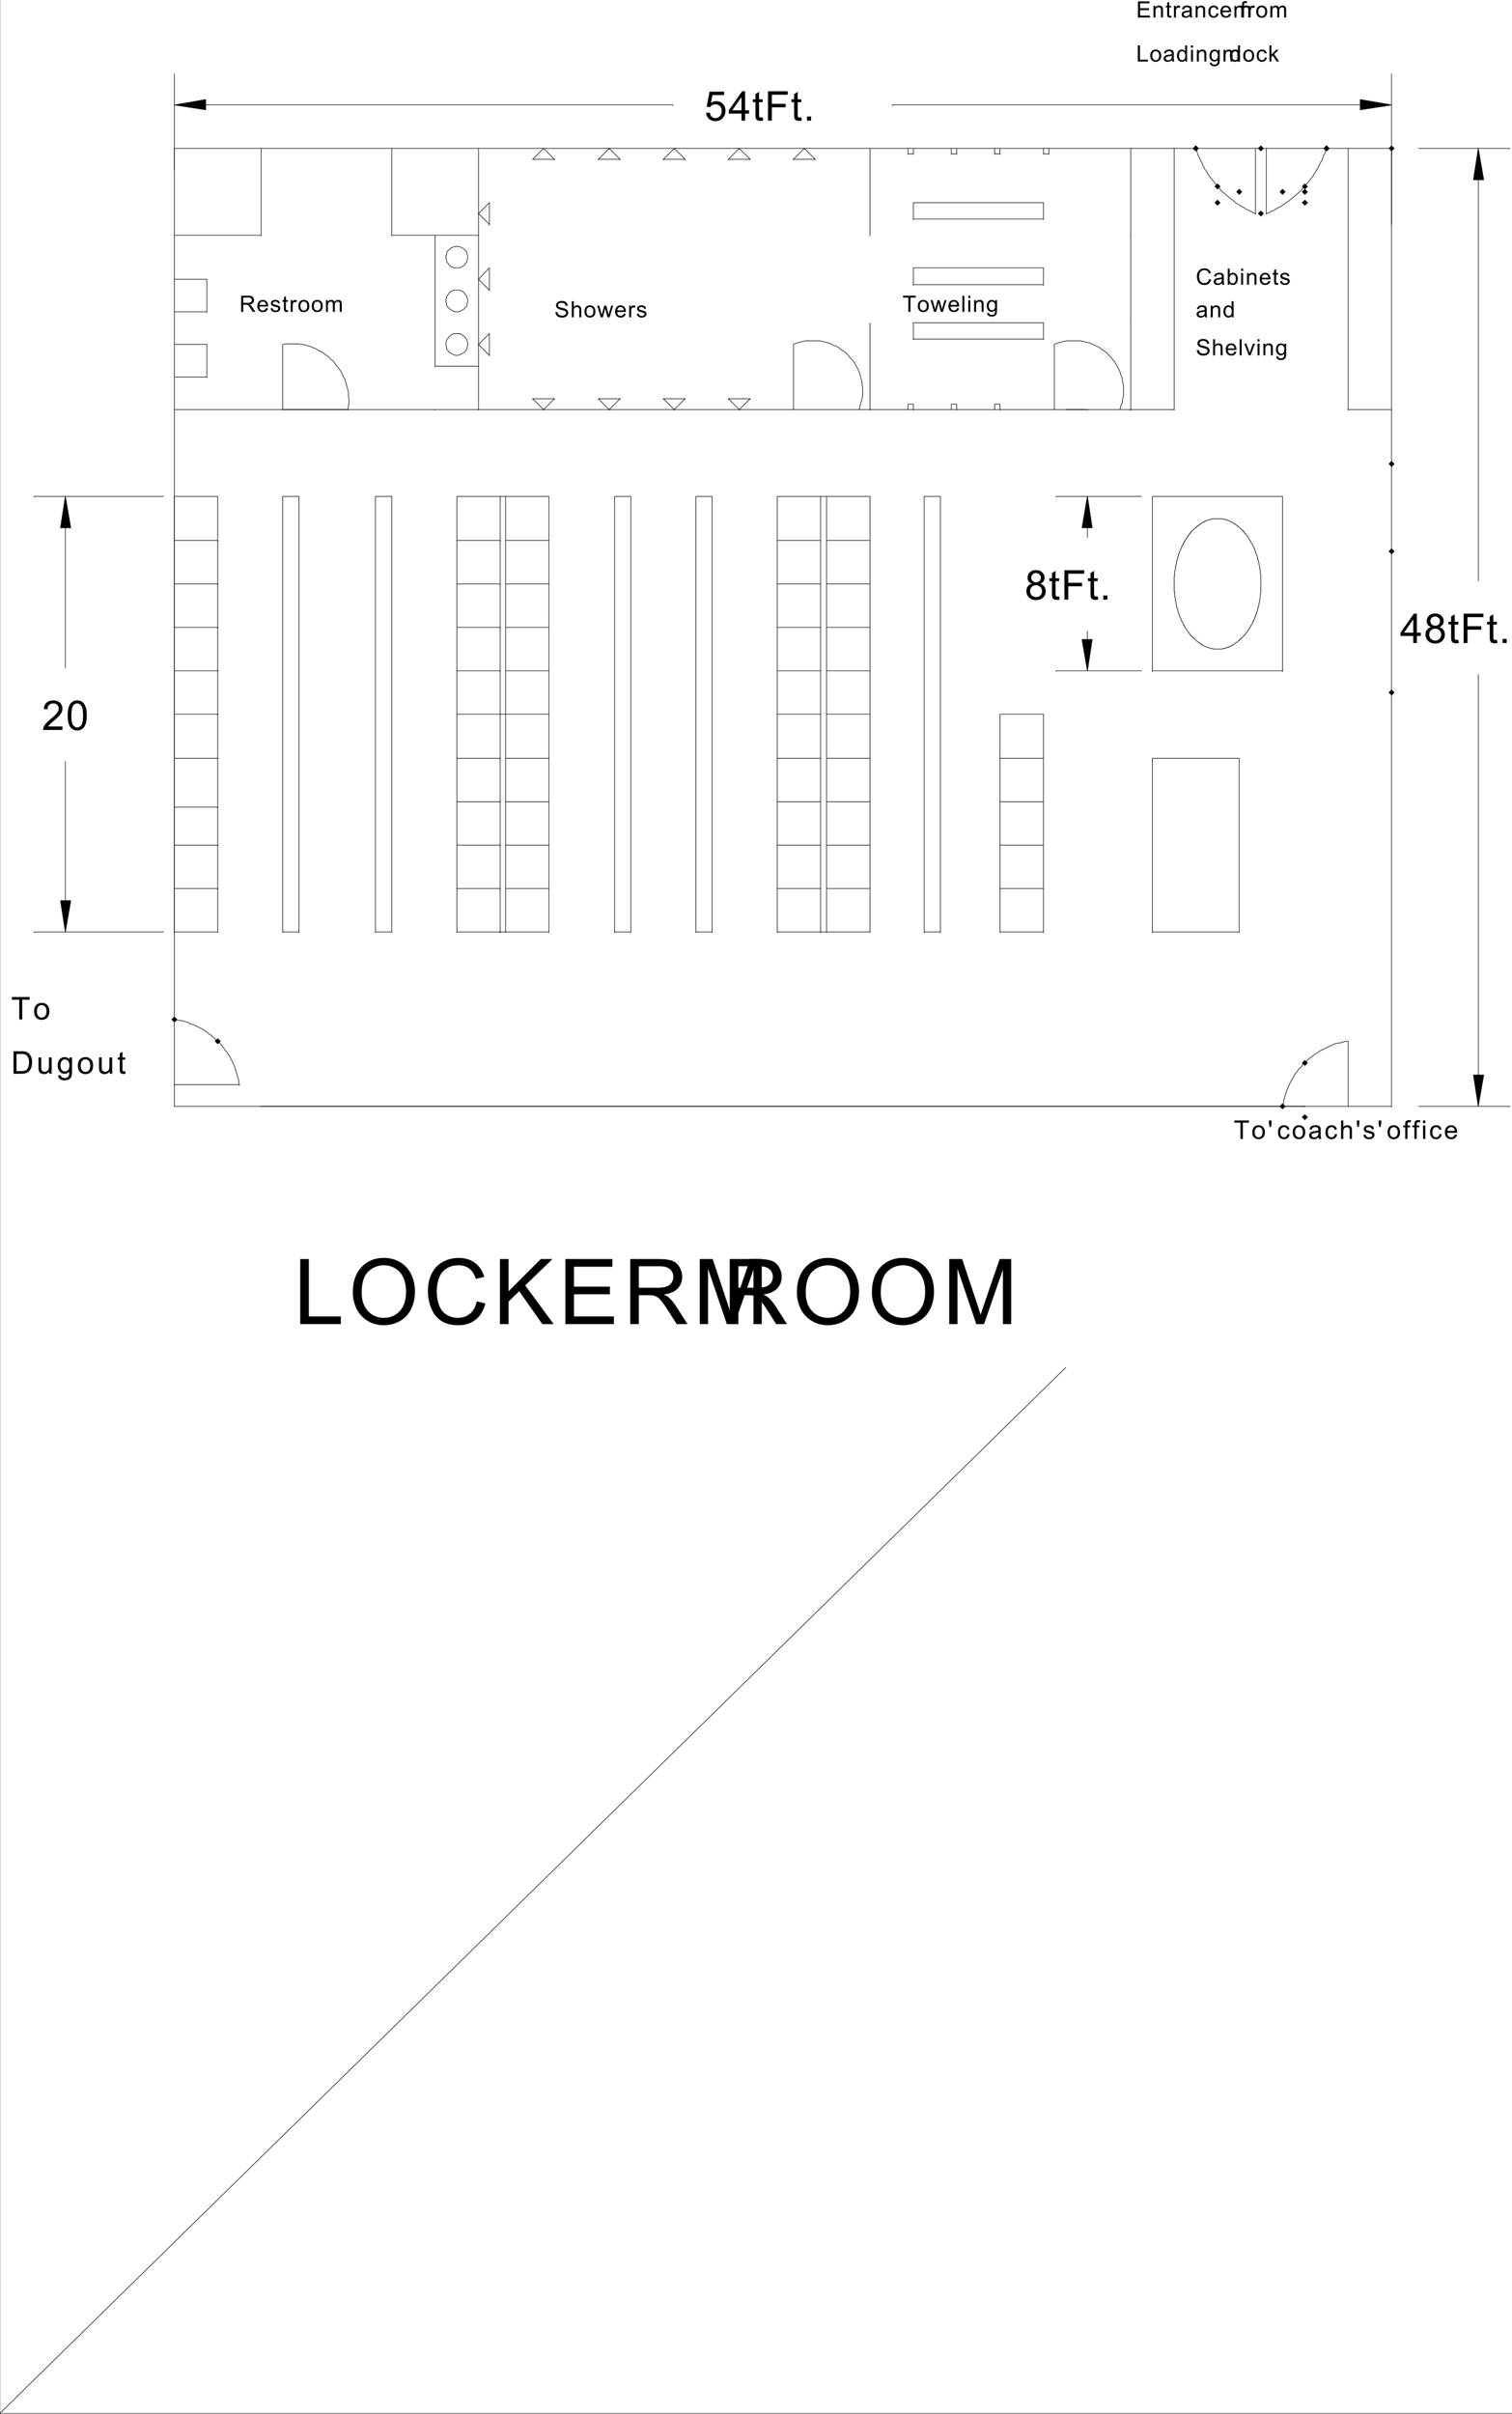 <svg xmlns="http://www.w3.org/2000/svg" xmlns:xlink="http://www.w3.org/1999/xlink" width="1875.755" height="2994.24"><rect width="100%" height="100%" fill="#808080" stroke="none"/><defs><path id="a" d="M8.25 0v-80.703h10.656v71.172H58.61V0Zm0 0"/><path id="b" d="M5.438-39.313c0-13.394 3.593-23.878 10.78-31.453 7.188-7.582 16.458-11.375 27.813-11.375 7.446 0 14.157 1.782 20.125 5.344 5.977 3.563 10.531 8.527 13.656 14.89 3.133 6.368 4.704 13.587 4.704 21.657 0 8.188-1.653 15.512-4.954 21.969C74.27-11.821 69.599-6.93 63.547-3.61 57.504-.285 50.984 1.375 43.984 1.375c-7.586 0-14.367-1.832-20.343-5.5-5.98-3.676-10.512-8.688-13.594-15.031-3.074-6.352-4.61-13.07-4.61-20.157Zm11 .172c0 9.73 2.609 17.391 7.828 22.985 5.226 5.593 11.78 8.39 19.656 8.39 8.031 0 14.64-2.82 19.828-8.468 5.188-5.657 7.781-13.676 7.781-24.063 0-6.57-1.11-12.305-3.328-17.203-2.219-4.906-5.465-8.707-9.734-11.406-4.274-2.696-9.063-4.047-14.375-4.047-7.555 0-14.055 2.601-19.5 7.797-5.438 5.199-8.157 13.87-8.157 26.015zm0 0"/><path id="c" d="m66.188-28.297 10.671 2.703C74.617-16.82 70.594-10.133 64.781-5.53 58.977-.926 51.88 1.375 43.484 1.375c-8.687 0-15.757-1.77-21.203-5.313-5.437-3.539-9.578-8.671-12.422-15.39-2.836-6.719-4.25-13.926-4.25-21.625 0-8.406 1.602-15.738 4.813-22 3.207-6.258 7.77-11.008 13.687-14.25 5.914-3.25 12.43-4.875 19.547-4.875 8.063 0 14.836 2.058 20.328 6.172 5.5 4.105 9.332 9.883 11.5 17.328l-10.5 2.484c-1.875-5.875-4.59-10.148-8.14-12.828-3.555-2.687-8.024-4.031-13.407-4.031-6.199 0-11.382 1.492-15.546 4.469-4.157 2.968-7.078 6.96-8.766 11.968a48.458 48.458 0 0 0-2.516 15.5c0 6.868.993 12.86 2.985 17.985 2 5.117 5.101 8.937 9.312 11.468 4.219 2.532 8.785 3.797 13.703 3.797 5.97 0 11.024-1.722 15.172-5.171 4.145-3.446 6.946-8.567 8.407-15.36zm0 0"/><path id="d" d="M8.25 0v-80.703h10.656v40.016l40.032-40.016H73.39L39.578-48 74.875 0H60.812L32.11-40.844 18.906-27.969V0Zm0 0"/><path id="e" d="M8.906 0v-80.703h58.282v9.516h-47.61v24.718h44.578V-37H19.578v27.469h49.469V0Zm0 0"/><path id="f" d="M8.844 0v-80.703h35.75c7.176 0 12.633.726 16.375 2.172 3.738 1.449 6.722 4.011 8.953 7.687 2.238 3.668 3.36 7.719 3.36 12.156 0 5.731-1.856 10.56-5.563 14.485-3.7 3.93-9.414 6.422-17.14 7.484 2.82 1.356 4.968 2.696 6.437 4.016 3.113 2.867 6.062 6.445 8.843 10.734L79.875 0H66.469L55.797-16.797c-3.117-4.844-5.684-8.547-7.703-11.11-2.012-2.57-3.813-4.366-5.407-5.39-1.593-1.031-3.214-1.75-4.859-2.156-1.21-.258-3.187-.39-5.937-.39H19.516V0Zm10.672-45.094h22.922c4.874 0 8.687-.5 11.437-1.5 2.75-1.008 4.836-2.625 6.266-4.843 1.437-2.227 2.156-4.645 2.156-7.25 0-3.813-1.387-6.946-4.156-9.407-2.774-2.469-7.141-3.703-13.11-3.703H19.516Zm0 0"/><path id="g" d="M8.36 0v-80.703h16.046l19.078 57.14c1.758 5.325 3.04 9.31 3.844 11.954.914-2.938 2.348-7.25 4.297-12.938l19.297-56.156h14.344V0H74.984v-67.547L51.563 0h-9.61L18.641-68.703V0Zm0 0"/><path id="h" d="M8.984-19.766c-1.855-.675-3.23-1.644-4.125-2.906-.898-1.258-1.343-2.765-1.343-4.515 0-2.657.953-4.883 2.859-6.688 1.906-1.813 4.438-2.719 7.594-2.719 3.164 0 5.719.93 7.656 2.782 1.938 1.843 2.906 4.093 2.906 6.75 0 1.687-.445 3.156-1.328 4.406-.887 1.25-2.23 2.215-4.031 2.89 2.226.73 3.926 1.907 5.094 3.532 1.164 1.625 1.75 3.562 1.75 5.812 0 3.125-1.102 5.75-3.297 7.875C20.519-.43 17.625.625 14.03.625c-3.586 0-6.476-1.063-8.672-3.188-2.199-2.132-3.296-4.796-3.296-7.984 0-2.363.597-4.344 1.796-5.937 1.196-1.602 2.907-2.696 5.125-3.282zm-.906-7.578c0 1.73.55 3.14 1.656 4.235 1.114 1.093 2.555 1.64 4.329 1.64 1.718 0 3.124-.539 4.218-1.625 1.102-1.093 1.657-2.426 1.657-4 0-1.633-.57-3.008-1.704-4.125-1.125-1.125-2.53-1.687-4.218-1.687-1.711 0-3.125.547-4.25 1.64-1.125 1.094-1.688 2.403-1.688 3.922zM6.641-10.516c0 1.282.3 2.524.906 3.72.601 1.187 1.5 2.109 2.687 2.765a7.972 7.972 0 0 0 3.86.968c2.125 0 3.879-.687 5.265-2.062 1.395-1.375 2.094-3.117 2.094-5.234 0-2.157-.719-3.938-2.156-5.344-1.43-1.414-3.215-2.125-5.36-2.125-2.093 0-3.835.7-5.218 2.094-1.387 1.398-2.078 3.136-2.078 5.218zm0 0"/><path id="j" d="M4.172 0v-36.438h24.531v4.297H8.984v11.282h17.063v4.312H8.984V0Zm0 0"/><path id="i" d="m13.094-4 .64 3.953c-1.25.258-2.37.39-3.359.39-1.625 0-2.887-.257-3.781-.765-.887-.508-1.512-1.18-1.875-2.015-.367-.844-.547-2.61-.547-5.297v-15.188H.89v-3.469h3.28v-6.547l4.438-2.687v9.234h4.485v3.47H8.609v15.437c0 1.28.079 2.105.235 2.468.156.368.41.657.765.875.352.211.864.313 1.532.313.488 0 1.14-.055 1.953-.172zm0 0"/><path id="k" d="M4.61 0v-5.094h5.093V0Zm0 0"/><path id="l" d="m2.11-9.547 4.687-.39c.344 2.28 1.144 4 2.406 5.156 1.27 1.148 2.8 1.718 4.594 1.718 2.144 0 3.96-.804 5.453-2.421 1.488-1.625 2.234-3.782 2.234-6.47 0-2.55-.718-4.562-2.156-6.03-1.43-1.477-3.297-2.22-5.61-2.22-1.437 0-2.741.329-3.905.985-1.157.649-2.063 1.496-2.72 2.547l-4.187-.547 3.516-18.718H24.5v4.265H10l-1.969 9.797c2.188-1.52 4.477-2.281 6.875-2.281 3.176 0 5.852 1.105 8.031 3.312 2.188 2.2 3.282 5.028 3.282 8.485 0 3.304-.961 6.156-2.875 8.562C21.008-.847 17.828.625 13.797.625c-3.313 0-6.016-.926-8.11-2.781C3.603-4.02 2.41-6.484 2.11-9.546Zm0 0"/><path id="m" d="M16.422 0v-8.719H.64v-4.11l16.593-23.608h3.657v23.609h4.906v4.11H20.89V0Zm0-12.828V-29.25L5.032-12.828Zm0 0"/><path id="n" d="M25.578-4.297V0H1.531a7.905 7.905 0 0 1 .532-3.11c.601-1.632 1.578-3.25 2.921-4.843 1.352-1.594 3.305-3.43 5.86-5.516 3.945-3.25 6.613-5.82 8-7.719 1.394-1.894 2.093-3.69 2.093-5.39 0-1.77-.636-3.266-1.906-4.485-1.261-1.218-2.906-1.828-4.937-1.828-2.156 0-3.883.653-5.172 1.953-1.281 1.293-1.934 3.079-1.953 5.36l-4.594-.469c.32-3.426 1.504-6.039 3.547-7.844 2.05-1.8 4.805-2.703 8.265-2.703 3.489 0 6.25.977 8.282 2.922 2.031 1.938 3.047 4.34 3.047 7.203 0 1.461-.297 2.89-.891 4.297-.594 1.406-1.586 2.89-2.969 4.453-1.375 1.555-3.668 3.688-6.875 6.407-2.68 2.261-4.398 3.792-5.156 4.593-.762.805-1.39 1.61-1.89 2.422zm0 0"/><path id="o" d="M2.11-17.969c0-4.312.44-7.781 1.328-10.406.882-2.625 2.195-4.648 3.937-6.078 1.75-1.426 3.945-2.14 6.594-2.14 1.945 0 3.656.398 5.125 1.187 1.476.781 2.695 1.918 3.656 3.406.957 1.48 1.707 3.29 2.25 5.422.54 2.125.813 4.996.813 8.61 0 4.273-.438 7.726-1.313 10.359-.875 2.625-2.188 4.656-3.938 6.093C18.82-.086 16.625.625 13.97.625c-3.512 0-6.266-1.258-8.266-3.781C3.305-6.187 2.11-11.125 2.11-17.97Zm4.593 0c0 5.98.695 9.961 2.094 11.938 1.394 1.98 3.117 2.968 5.172 2.968 2.05 0 3.773-.988 5.172-2.968C20.535-8.02 21.234-12 21.234-17.97c0-6-.699-9.984-2.093-11.953-1.399-1.976-3.137-2.969-5.22-2.969-2.054 0-3.694.871-4.921 2.61-1.531 2.23-2.297 6.336-2.297 12.312zm0 0"/><path id="p" d="M2.203 0v-19.984h14.422v2.359H4.844v6.125H15.89v2.344H4.844v6.797h12.25V0Zm0 0"/><path id="q" d="M1.844 0v-14.484h2.203v2.062c1.062-1.594 2.594-2.39 4.594-2.39a5.93 5.93 0 0 1 2.406.484c.726.312 1.273.726 1.64 1.234.364.5.618 1.106.766 1.813.082.449.125 1.242.125 2.375V0h-2.437v-8.813c0-1-.102-1.742-.297-2.234-.188-.5-.528-.894-1.016-1.187-.48-.29-1.047-.438-1.703-.438-1.043 0-1.945.336-2.703 1-.762.656-1.14 1.914-1.14 3.766V0Zm0 0"/><path id="r" d="M7.188-2.188 7.546-.03c-.7.144-1.32.218-1.86.218-.886 0-1.574-.144-2.062-.421-.492-.282-.84-.649-1.047-1.11-.2-.457-.297-1.422-.297-2.89v-8.329H.484v-1.921h1.797v-3.579L4.72-19.53v5.047h2.468v1.921H4.72v8.454c0 .71.039 1.164.125 1.359.093.2.234.36.422.484.195.118.476.172.843.172.27 0 .63-.031 1.079-.094zm0 0"/><path id="s" d="M1.813 0v-14.484h2.203v2.203c.562-1.031 1.078-1.707 1.546-2.031a2.705 2.705 0 0 1 1.579-.5c.832 0 1.671.265 2.515.796l-.844 2.282c-.593-.352-1.195-.532-1.796-.532-.532 0-1.012.164-1.438.485-.43.324-.73.773-.906 1.344-.274.867-.406 1.82-.406 2.859V0Zm0 0"/><path id="t" d="M11.266-1.781c-.907.773-1.782 1.32-2.625 1.64a7.696 7.696 0 0 1-2.688.47c-1.594 0-2.82-.384-3.672-1.157C1.426-1.61 1-2.602 1-3.813c0-.707.16-1.351.484-1.937A3.951 3.951 0 0 1 2.75-7.172a5.912 5.912 0 0 1 1.766-.797c.476-.133 1.207-.258 2.187-.375 1.969-.238 3.422-.52 4.36-.844.007-.332.015-.546.015-.64 0-1-.23-1.703-.687-2.11-.625-.562-1.559-.843-2.797-.843-1.156 0-2.012.203-2.563.61-.543.405-.945 1.124-1.203 2.155l-2.406-.328c.219-1.031.578-1.86 1.078-2.484.5-.633 1.219-1.125 2.156-1.469.946-.344 2.047-.515 3.297-.515 1.227 0 2.227.148 3 .437.77.293 1.336.664 1.703 1.11.364.437.617.992.766 1.656.082.43.125 1.183.125 2.265v3.281c0 2.282.05 3.727.156 4.329A5.41 5.41 0 0 0 14.313 0h-2.547c-.262-.508-.43-1.102-.5-1.781zm-.204-5.485c-.886.368-2.218.672-4 .922-1.011.149-1.726.313-2.14.5-.418.18-.742.446-.969.797-.219.344-.328.73-.328 1.156a2.1 2.1 0 0 0 .734 1.641c.5.438 1.223.656 2.172.656.946 0 1.785-.203 2.516-.61.738-.413 1.281-.983 1.625-1.702.258-.563.39-1.38.39-2.453zm0 0"/><path id="u" d="m11.266-5.297 2.406.313c-.262 1.656-.934 2.96-2.016 3.906-1.086.937-2.418 1.406-4 1.406-1.968 0-3.558-.644-4.765-1.937-1.2-1.301-1.797-3.16-1.797-5.579 0-1.562.254-2.925.765-4.093.52-1.176 1.305-2.055 2.36-2.64a6.955 6.955 0 0 1 3.453-.892c1.57 0 2.86.403 3.86 1.204 1 .793 1.64 1.921 1.921 3.39l-2.39.36c-.231-.97-.633-1.696-1.204-2.188-.574-.488-1.273-.734-2.093-.734-1.23 0-2.23.445-3 1.328-.774.887-1.157 2.289-1.157 4.203 0 1.95.368 3.367 1.11 4.25.75.875 1.722 1.313 2.922 1.313.957 0 1.757-.297 2.406-.891.644-.594 1.05-1.5 1.219-2.719zm0 0"/><path id="v" d="m11.734-4.656 2.532.312c-.399 1.48-1.137 2.633-2.22 3.453C10.962-.078 9.583.33 7.907.33 5.79.33 4.114-.32 2.876-1.624c-1.242-1.3-1.86-3.129-1.86-5.484 0-2.438.626-4.329 1.876-5.672 1.257-1.352 2.882-2.031 4.875-2.031 1.937 0 3.515.664 4.734 1.984 1.227 1.312 1.844 3.168 1.844 5.562 0 .149-.008.368-.016.657H3.547c.094 1.593.539 2.812 1.344 3.656.812.844 1.82 1.265 3.03 1.265.895 0 1.661-.234 2.298-.703.633-.476 1.14-1.234 1.515-2.265zM3.688-8.625h8.078c-.118-1.219-.43-2.133-.938-2.75-.781-.938-1.793-1.406-3.031-1.406-1.125 0-2.074.375-2.844 1.125-.762.75-1.183 1.761-1.266 3.031zm0 0"/><path id="x" d="M2.422 0v-12.563H.266v-1.921h2.156v-1.532c0-.976.086-1.703.265-2.172.227-.632.641-1.148 1.235-1.546.594-.395 1.426-.594 2.5-.594.687 0 1.453.086 2.297.25l-.375 2.14a8.012 8.012 0 0 0-1.438-.14c-.75 0-1.281.164-1.593.484-.305.313-.454.907-.454 1.782v1.328h2.813v1.921H4.859V0Zm0 0"/><path id="y" d="M.922-7.234c0-2.688.742-4.676 2.234-5.97 1.239-1.07 2.754-1.608 4.547-1.608 1.988 0 3.613.656 4.875 1.968 1.258 1.305 1.89 3.106 1.89 5.406 0 1.856-.28 3.32-.843 4.391a5.9 5.9 0 0 1-2.438 2.5 7.143 7.143 0 0 1-3.484.875C5.68.328 4.047-.32 2.797-1.625 1.547-2.925.922-4.797.922-7.235zm2.515 0c0 1.855.399 3.246 1.204 4.171.812.918 1.832 1.376 3.062 1.376 1.219 0 2.227-.461 3.031-1.391.813-.926 1.22-2.344 1.22-4.25 0-1.781-.407-3.133-1.22-4.063-.812-.925-1.824-1.39-3.03-1.39-1.231 0-2.25.465-3.063 1.39-.805.918-1.204 2.305-1.204 4.157zm0 0"/><path id="w" d="M1.844 0v-14.484H4.03v2.03a5.05 5.05 0 0 1 1.797-1.702c.758-.438 1.617-.656 2.578-.656 1.07 0 1.953.226 2.64.671a3.597 3.597 0 0 1 1.454 1.875c1.133-1.695 2.617-2.546 4.453-2.546 1.438 0 2.54.402 3.313 1.203.77.793 1.156 2.015 1.156 3.671V0h-2.438v-9.125c0-.977-.078-1.68-.234-2.11a2.025 2.025 0 0 0-.86-1.046c-.417-.258-.906-.39-1.468-.39-1.024 0-1.871.339-2.547 1.015-.668.68-1 1.761-1 3.25V0h-2.453v-9.406c0-1.094-.2-1.91-.594-2.453-.398-.54-1.055-.813-1.969-.813a3.54 3.54 0 0 0-1.906.547c-.586.355-1.012.887-1.281 1.594-.262.699-.39 1.703-.39 3.015V0Zm0 0"/><path id="z" d="M2.047 0v-19.984h2.64V-2.36h9.829V0Zm0 0"/><path id="A" d="M11.219 0v-1.828C10.3-.391 8.953.328 7.172.328a5.714 5.714 0 0 1-3.188-.953c-.96-.633-1.703-1.52-2.234-2.656C1.219-4.426.953-5.738.953-7.22c0-1.445.238-2.758.719-3.937.476-1.176 1.195-2.078 2.156-2.703a5.791 5.791 0 0 1 3.235-.954c.875 0 1.648.188 2.328.563a4.884 4.884 0 0 1 1.656 1.438v-7.172h2.437V0Zm-7.75-7.219c0 1.856.39 3.242 1.172 4.157.78.917 1.703 1.374 2.765 1.374 1.07 0 1.977-.437 2.719-1.312.75-.883 1.125-2.223 1.125-4.016 0-1.988-.383-3.445-1.14-4.375-.762-.925-1.7-1.39-2.813-1.39-1.094 0-2.008.449-2.734 1.344-.731.886-1.094 2.292-1.094 4.218zm0 0"/><path id="B" d="M1.844-17.172v-2.812h2.453v2.812zM1.844 0v-14.484h2.453V0Zm0 0"/><path id="C" d="m1.39 1.203 2.376.344c.101.738.379 1.273.828 1.61.613.456 1.445.687 2.5.687 1.133 0 2.008-.23 2.625-.688.613-.449 1.031-1.086 1.25-1.906.125-.5.18-1.547.172-3.14C10.078-.63 8.742 0 7.14 0 5.16 0 3.625-.719 2.53-2.156 1.437-3.594.891-5.316.891-7.328c0-1.375.25-2.645.75-3.813.5-1.164 1.222-2.066 2.171-2.703.946-.644 2.063-.969 3.344-.969 1.707 0 3.114.696 4.219 2.079v-1.75h2.266V-1.97c0 2.258-.23 3.86-.688 4.797-.46.938-1.187 1.676-2.187 2.219-.993.55-2.211.828-3.657.828-1.73 0-3.125-.39-4.187-1.172-1.063-.773-1.574-1.937-1.531-3.5zM3.423-7.5c0 1.898.375 3.281 1.125 4.156.75.875 1.691 1.313 2.828 1.313 1.125 0 2.066-.43 2.828-1.297.758-.875 1.14-2.238 1.14-4.094 0-1.77-.39-3.101-1.171-4-.781-.906-1.727-1.36-2.828-1.36-1.094 0-2.024.45-2.782 1.345-.761.886-1.14 2.199-1.14 3.937zm0 0"/><path id="D" d="M1.844 0v-19.984h2.453v11.39l5.797-5.89h3.172L7.75-9.11 13.828 0h-3.015L6.03-7.406 4.297-5.734V0Zm0 0"/><path id="E" d="m16.39-7 2.641.656c-.554 2.18-1.547 3.84-2.984 4.985-1.438 1.136-3.2 1.703-5.281 1.703-2.149 0-3.899-.438-5.25-1.313-1.344-.883-2.371-2.156-3.079-3.812-.699-1.664-1.046-3.453-1.046-5.36 0-2.082.394-3.898 1.187-5.453.79-1.55 1.922-2.726 3.39-3.531 1.47-.8 3.083-1.203 4.845-1.203 1.988 0 3.664.512 5.03 1.531 1.364 1.012 2.313 2.445 2.845 4.297l-2.594.61c-.469-1.458-1.149-2.516-2.032-3.172-.874-.665-1.98-1-3.312-1-1.531 0-2.813.37-3.844 1.109-1.031.73-1.758 1.715-2.172 2.953a11.971 11.971 0 0 0-.625 3.844c0 1.699.243 3.183.735 4.453.5 1.273 1.27 2.219 2.312 2.844a6.465 6.465 0 0 0 3.39.937c1.477 0 2.727-.426 3.75-1.281C15.329-4.055 16.024-5.32 16.392-7zm0 0"/><path id="F" d="M4.094 0H1.828v-19.984h2.453v7.125c1.032-1.301 2.348-1.954 3.953-1.954.883 0 1.723.184 2.516.547.8.356 1.457.86 1.969 1.516.508.648.91 1.43 1.203 2.344a9.78 9.78 0 0 1 .437 2.953c0 2.48-.617 4.398-1.843 5.75C11.296-.348 9.828.328 8.109.328c-1.71 0-3.046-.71-4.015-2.14zm-.032-7.344c0 1.73.239 2.985.72 3.766.769 1.262 1.812 1.89 3.124 1.89 1.07 0 2-.46 2.782-1.39.78-.938 1.171-2.328 1.171-4.172 0-1.895-.375-3.29-1.125-4.188-.75-.894-1.656-1.343-2.718-1.343-1.075 0-2 .465-2.782 1.39-.78.93-1.171 2.278-1.171 4.047Zm0 0"/><path id="G" d="m.86-4.328 2.421-.375c.133.969.508 1.715 1.125 2.234.625.524 1.492.781 2.61.781 1.132 0 1.972-.226 2.515-.687.54-.457.813-1 .813-1.625 0-.55-.242-.984-.719-1.297-.336-.219-1.168-.5-2.5-.844-1.805-.445-3.055-.836-3.75-1.171-.688-.333-1.215-.79-1.578-1.375a3.724 3.724 0 0 1-.531-1.954c0-.644.144-1.238.437-1.78a4.16 4.16 0 0 1 1.203-1.376c.383-.281.906-.52 1.563-.719a7.41 7.41 0 0 1 2.125-.296c1.125 0 2.113.167 2.968.5.864.324 1.5.765 1.907 1.328.414.562.695 1.308.844 2.234l-2.391.328c-.106-.738-.422-1.316-.953-1.734-.524-.414-1.258-.625-2.203-.625-1.125 0-1.93.187-2.407.562-.48.367-.718.797-.718 1.297 0 .324.097.61.296.86.196.261.508.48.938.656.238.094.957.304 2.156.625 1.739.469 2.946.851 3.625 1.14.688.293 1.223.72 1.61 1.282.394.562.593 1.265.593 2.109 0 .813-.242 1.586-.718 2.313-.47.718-1.157 1.277-2.063 1.671C9.18.13 8.164.328 7.031.328c-1.875 0-3.308-.39-4.297-1.172C1.754-1.625 1.13-2.785.86-4.328zm0 0"/><path id="H" d="m1.25-6.422 2.5-.219c.113 1 .383 1.825.813 2.47C5-3.536 5.671-3.02 6.578-2.626c.906.398 1.926.594 3.063.594 1 0 1.882-.149 2.656-.453.781-.301 1.36-.711 1.734-1.235.375-.52.563-1.086.563-1.703 0-.625-.184-1.172-.547-1.64-.367-.47-.965-.864-1.797-1.188-.531-.207-1.715-.531-3.547-.969-1.836-.445-3.121-.863-3.86-1.25-.948-.5-1.655-1.117-2.124-1.86-.469-.737-.703-1.566-.703-2.483 0-1.008.285-1.954.859-2.829.57-.882 1.406-1.55 2.5-2 1.094-.457 2.313-.687 3.656-.687 1.477 0 2.781.242 3.906.719 1.133.48 2.004 1.183 2.61 2.109.613.93.941 1.977.984 3.14l-2.531.19c-.137-1.258-.594-2.21-1.375-2.86-.781-.644-1.945-.968-3.484-.968-1.594 0-2.758.297-3.485.89-.73.587-1.093 1.29-1.093 2.11 0 .719.253 1.313.765 1.781.508.461 1.836.934 3.984 1.422 2.145.48 3.618.902 4.422 1.266 1.157.543 2.008 1.226 2.563 2.047.562.824.844 1.773.844 2.843 0 1.063-.309 2.063-.922 3-.606.938-1.48 1.672-2.625 2.204-1.137.519-2.414.78-3.828.78-1.813 0-3.329-.261-4.547-.78C4-.97 3.039-1.766 2.344-2.829 1.656-3.891 1.289-5.086 1.25-6.422Zm0 0"/><path id="I" d="M1.844 0v-19.984H4.28v7.172c1.145-1.333 2.586-2 4.328-2 1.07 0 2.004.214 2.797.64.79.43 1.352 1.016 1.688 1.766.344.742.515 1.82.515 3.234V0h-2.453v-9.172c0-1.226-.265-2.117-.797-2.672-.53-.562-1.28-.844-2.25-.844a3.95 3.95 0 0 0-2.046.563 3.258 3.258 0 0 0-1.375 1.531c-.274.649-.407 1.54-.407 2.672V0Zm0 0"/><path id="J" d="M1.781 0v-19.984h2.453V0Zm0 0"/><path id="K" d="M5.86 0 .36-14.484h2.578l3.109 8.671c.332.938.64 1.915.922 2.922.218-.757.52-1.675.906-2.75l3.219-8.843h2.515L8.141 0Zm0 0"/><path id="L" d="M2.188 0v-19.984h8.843c1.781 0 3.133.183 4.063.547.926.355 1.664.984 2.219 1.89.55.906.828 1.914.828 3.016 0 1.418-.461 2.617-1.375 3.594-.918.968-2.336 1.585-4.25 1.843.695.336 1.226.668 1.593 1 .77.711 1.504 1.594 2.204 2.656L19.78 0h-3.328l-2.64-4.156c-.774-1.196-1.407-2.114-1.907-2.75-.5-.633-.949-1.078-1.344-1.328a3.908 3.908 0 0 0-1.203-.547c-.293-.063-.78-.094-1.468-.094H4.828V0Zm2.64-11.172H10.5c1.207 0 2.148-.125 2.828-.375.688-.25 1.207-.644 1.563-1.187.351-.551.53-1.149.53-1.797 0-.946-.343-1.723-1.03-2.328-.688-.614-1.774-.922-3.25-.922H4.828zm0 0"/><path id="M" d="M4.5 0 .078-14.484H2.61l2.297 8.359.86 3.11L6.516-6l2.296-8.484h2.532L13.5-6.078l.719 2.766.828-2.797 2.484-8.375h2.375L15.391 0h-2.547l-2.297-8.672-.563-2.469L7.063 0Zm0 0"/><path id="N" d="M7.234 0v-17.625H.656v-2.36H16.47v2.36H9.875V0Zm0 0"/><path id="O" d="M10.078 0v-24.578H.906v-3.281h22.047v3.28H13.75V0Zm0 0"/><path id="P" d="M1.297-10.094c0-3.738 1.035-6.504 3.11-8.297 1.726-1.5 3.835-2.25 6.327-2.25 2.77 0 5.036.914 6.797 2.735 1.758 1.812 2.64 4.324 2.64 7.531 0 2.594-.39 4.637-1.171 6.125a8.261 8.261 0 0 1-3.406 3.469c-1.48.82-3.102 1.234-4.86 1.234-2.812 0-5.09-.906-6.828-2.719-1.742-1.812-2.61-4.421-2.61-7.828Zm3.5 0c0 2.586.562 4.524 1.687 5.813C7.61-3 9.024-2.36 10.734-2.36c1.696 0 3.11-.645 4.235-1.938 1.125-1.289 1.687-3.258 1.687-5.906 0-2.5-.57-4.39-1.703-5.672-1.125-1.29-2.531-1.938-4.219-1.938-1.71 0-3.125.641-4.25 1.922-1.125 1.282-1.687 3.215-1.687 5.797zm0 0"/><path id="Q" d="M3 0v-27.86h9.578c2.164 0 3.817.133 4.953.391 1.594.375 2.953 1.043 4.078 2 1.47 1.242 2.567 2.828 3.297 4.766.727 1.93 1.094 4.137 1.094 6.625 0 2.117-.25 3.992-.75 5.625-.492 1.637-1.121 2.992-1.89 4.062-.774 1.063-1.618 1.903-2.532 2.516-.918.617-2.027 1.086-3.328 1.406-1.293.313-2.781.469-4.469.469Zm3.672-3.281h5.953c1.832 0 3.27-.172 4.313-.516 1.039-.344 1.875-.828 2.5-1.453.863-.875 1.539-2.047 2.03-3.516.489-1.476.735-3.27.735-5.375 0-2.914-.48-5.156-1.437-6.718-.961-1.563-2.121-2.61-3.485-3.141-.98-.383-2.57-.578-4.765-.578H6.672zm0 0"/><path id="R" d="M15.766 0v-2.969C14.203-.688 12.07.453 9.375.453a8.307 8.307 0 0 1-3.328-.672C5.016-.676 4.25-1.25 3.75-1.937c-.5-.696-.855-1.547-1.063-2.547-.136-.676-.203-1.739-.203-3.188v-12.515h3.422v11.203c0 1.78.067 2.984.203 3.609.22.898.672 1.605 1.36 2.125.695.512 1.562.766 2.593.766a5.61 5.61 0 0 0 2.876-.782c.894-.53 1.53-1.25 1.906-2.156.375-.906.562-2.223.562-3.953v-10.813h3.422V0Zm0 0"/><path id="S" d="m1.938 1.672 3.312.5c.145 1.02.531 1.765 1.156 2.234.852.633 2.016.953 3.485.953 1.57 0 2.789-.32 3.656-.953.863-.636 1.445-1.523 1.75-2.656.176-.7.258-2.16.25-4.39C14.047-.88 12.187 0 9.969 0 7.195 0 5.05-1 3.53-3c-1.522-2-2.28-4.398-2.28-7.203 0-1.926.348-3.703 1.047-5.328.695-1.633 1.707-2.895 3.031-3.781 1.32-.883 2.875-1.329 4.656-1.329 2.375 0 4.332.965 5.875 2.891v-2.438h3.157v17.454c0 3.132-.325 5.359-.97 6.671-.636 1.313-1.648 2.348-3.03 3.11-1.387.758-3.09 1.14-5.11 1.14-2.406 0-4.351-.542-5.828-1.624-1.48-1.086-2.195-2.715-2.14-4.891Zm2.828-12.125c0 2.648.52 4.578 1.562 5.797 1.05 1.218 2.367 1.828 3.953 1.828 1.57 0 2.89-.602 3.953-1.813 1.063-1.218 1.594-3.117 1.594-5.703 0-2.469-.547-4.328-1.64-5.578-1.094-1.258-2.415-1.89-3.954-1.89-1.523 0-2.812.62-3.875 1.859-1.062 1.23-1.593 3.062-1.593 5.5zm0 0"/><path id="T" d="m10.016-3.063.5 3.032c-.97.195-1.829.297-2.579.297-1.242 0-2.203-.196-2.89-.579-.688-.394-1.172-.91-1.453-1.546-.274-.645-.406-1.993-.406-4.047v-11.61h-2.5v-2.672h2.5v-5l3.39-2.046v7.047h3.438v2.671H6.578v11.797c0 .98.055 1.61.172 1.89.125.274.32.493.594.657.281.168.672.25 1.172.25.382 0 .882-.047 1.5-.14zm0 0"/><path id="U" d="M8.266 0v-20.156H.75v-2.703h18.094v2.703h-7.547V0Zm0 0"/><path id="V" d="M1.063-8.281c0-3.063.847-5.332 2.546-6.813 1.426-1.226 3.16-1.844 5.204-1.844 2.269 0 4.124.75 5.562 2.25 1.445 1.493 2.172 3.547 2.172 6.172 0 2.137-.32 3.813-.953 5.032a6.777 6.777 0 0 1-2.781 2.843c-1.22.676-2.555 1.016-4 1.016-2.313 0-4.184-.738-5.61-2.219-1.43-1.488-2.14-3.633-2.14-6.437Zm2.875 0c0 2.125.46 3.715 1.39 4.765.926 1.055 2.086 1.579 3.484 1.579 1.395 0 2.551-.524 3.47-1.579.925-1.062 1.39-2.68 1.39-4.859 0-2.05-.465-3.602-1.39-4.656-.93-1.051-2.087-1.578-3.47-1.578-1.398 0-2.558.527-3.484 1.578-.93 1.043-1.39 2.625-1.39 4.75zm0 0"/><path id="X" d="m12.89-6.063 2.766.36c-.304 1.898-1.078 3.387-2.328 4.469C12.086-.16 10.566.375 8.766.375c-2.262 0-4.079-.738-5.454-2.219C1.938-3.32 1.25-5.445 1.25-8.219c0-1.789.29-3.351.875-4.687.594-1.344 1.492-2.348 2.703-3.016a8.018 8.018 0 0 1 3.953-1.015c1.79 0 3.258.46 4.406 1.375 1.145.906 1.88 2.195 2.204 3.859l-2.735.422c-.261-1.102-.719-1.938-1.375-2.5-.656-.563-1.453-.844-2.39-.844-1.407 0-2.555.508-3.438 1.516-.887 1.011-1.328 2.617-1.328 4.812 0 2.23.426 3.852 1.281 4.86.852 1 1.961 1.5 3.328 1.5 1.102 0 2.02-.336 2.75-1.016.739-.676 1.207-1.711 1.407-3.11zm0 0"/><path id="Y" d="M12.89-2.047c-1.03.887-2.03 1.512-3 1.875a8.622 8.622 0 0 1-3.078.547C4.989.375 3.587-.066 2.61-.953c-.968-.895-1.453-2.031-1.453-3.406 0-.813.18-1.551.547-2.22a4.685 4.685 0 0 1 1.453-1.624 6.792 6.792 0 0 1 2.016-.922c.55-.145 1.379-.285 2.484-.422 2.27-.27 3.938-.594 5-.969.008-.382.016-.629.016-.734 0-1.133-.266-1.938-.797-2.406-.71-.633-1.773-.953-3.187-.953-1.313 0-2.29.234-2.922.703-.625.46-1.09 1.273-1.391 2.437l-2.734-.375c.25-1.164.656-2.11 1.218-2.828.57-.726 1.395-1.285 2.47-1.672 1.081-.394 2.335-.593 3.765-.593 1.414 0 2.562.167 3.437.5.883.335 1.535.757 1.953 1.265.414.5.707 1.137.875 1.906.094.48.141 1.34.141 2.579v3.75c0 2.605.055 4.257.172 4.953.125.687.36 1.351.703 1.984h-2.922c-.293-.582-.48-1.266-.562-2.047zm-.234-6.265c-1.011.417-2.539.773-4.578 1.062-1.148.168-1.96.355-2.437.563-.48.21-.852.515-1.11.921a2.37 2.37 0 0 0-.39 1.329c0 .742.28 1.359.843 1.859.57.5 1.399.75 2.485.75 1.082 0 2.039-.234 2.875-.703.844-.477 1.46-1.125 1.86-1.938.3-.633.452-1.57.452-2.812zm0 0"/><path id="Z" d="M2.11 0v-22.86h2.796v8.204c1.301-1.52 2.953-2.281 4.953-2.281 1.22 0 2.282.246 3.188.734.906.48 1.55 1.148 1.937 2 .395.855.594 2.09.594 3.703V0h-2.812v-10.5c0-1.395-.305-2.41-.907-3.047-.605-.644-1.464-.969-2.578-.969-.836 0-1.617.22-2.344.657-.73.43-1.25 1.011-1.562 1.75-.313.73-.469 1.746-.469 3.046V0Zm0 0"/><path id="W" d="m2.125-14.766-.719-4.28v-3.813h3.188v3.812l-.75 4.281zm0 0"/><path id="aa" d="m.984-4.938 2.766-.437c.156 1.105.586 1.953 1.297 2.547.719.594 1.71.89 2.984.89 1.29 0 2.242-.257 2.86-.78.625-.532.937-1.145.937-1.845 0-.632-.273-1.132-.812-1.5-.387-.25-1.344-.566-2.875-.953-2.055-.52-3.48-.968-4.282-1.343-.793-.383-1.39-.91-1.796-1.579a4.223 4.223 0 0 1-.61-2.218c0-.739.164-1.422.5-2.047a4.46 4.46 0 0 1 1.375-1.578c.438-.32 1.031-.594 1.781-.813a8.42 8.42 0 0 1 2.422-.343c1.301 0 2.442.187 3.422.562.977.375 1.703.887 2.172 1.531.469.637.79 1.492.969 2.563l-2.735.36c-.125-.845-.492-1.505-1.093-1.985-.594-.477-1.438-.719-2.532-.719-1.28 0-2.199.215-2.75.64-.554.43-.828.93-.828 1.5 0 .356.114.68.344.97.227.304.586.554 1.078.75.281.105 1.102.343 2.469.718 1.988.531 3.375.969 4.156 1.313.781.336 1.395.824 1.844 1.468.445.649.672 1.45.672 2.407 0 .93-.278 1.808-.828 2.64-.543.824-1.329 1.465-2.36 1.922-1.023.445-2.183.672-3.484.672C5.898.375 4.266-.07 3.14-.969 2.016-1.863 1.297-3.188.984-4.938zm0 0"/><path id="ab" d="M2.766 0v-14.375H.296v-2.188h2.47v-1.765c0-1.102.097-1.926.296-2.469a3.564 3.564 0 0 1 1.422-1.765c.688-.458 1.641-.688 2.86-.688.789 0 1.664.094 2.625.281l-.422 2.453a9.73 9.73 0 0 0-1.656-.156c-.844 0-1.446.184-1.797.547-.356.355-.532 1.031-.532 2.031v1.532h3.22v2.187h-3.22V0Zm0 0"/><path id="ac" d="M2.125-19.64v-3.22h2.797v3.22zm0 19.64v-16.563h2.797V0Zm0 0"/><path id="ad" d="m13.422-5.328 2.89.36c-.449 1.687-1.292 3-2.53 3.937C12.538-.094 10.96.375 9.046.375c-2.418 0-4.336-.742-5.75-2.234-1.418-1.489-2.125-3.582-2.125-6.282 0-2.78.71-4.941 2.14-6.484 1.438-1.54 3.297-2.313 5.579-2.313 2.207 0 4.007.758 5.406 2.266 1.406 1.512 2.11 3.633 2.11 6.36 0 .167-.009.417-.016.75H4.063c.101 1.824.613 3.218 1.53 4.187.927.96 2.083 1.438 3.47 1.438 1.03 0 1.906-.27 2.624-.813.727-.54 1.305-1.398 1.735-2.578zM4.219-9.875h9.234c-.125-1.395-.48-2.438-1.062-3.125-.887-1.082-2.043-1.625-3.47-1.625-1.292 0-2.374.434-3.25 1.297-.874.867-1.359 2.015-1.452 3.453Zm0 0"/></defs><path fill="#fff" d="M.365 2993.144h1875.39V0H.365Zm0 0"/><path fill="none" stroke="#000" stroke-linecap="square" stroke-linejoin="bevel" stroke-miterlimit="10" stroke-width=".729" d="M1322.091 1696.375.365 2993.145v.73m215.953-1621.508V184.07v.782m0-.782h1510.015v.782M539.81 508.082h539.492v.727m0-.727V400.336v.73m0-216.996v108.524m0 215.488h269.723v.727m-1132.707-.727H539.81v.727M216.318 615.824h53.77v.781m-.001-.781v541.004m0-.726h-53.77v.726m350.427-541.004v541.004m0-.726h53.765v.726m.001-.726V615.824v.781m0-.781h-53.766v.781M216.318 291.813h107.586v.78m0-108.523v108.524M486.04 184.07v108.524m0-.781h107.586v.78m0-.78V184.07v.782m0 106.961v216.996M539.81 291.813v163.125m0-.731h53.816v.73M580.185 318.75v-1.46l-.781-1.513v-1.507l-.73-2.243-1.509-1.511-.73-.727-1.512-1.512-1.457-.73-1.511-.73-1.512-.782h-2.238l-1.461-.726-1.512.726h-2.238l-1.512.781-1.512.73-1.457.731-1.512 1.512-.73.727-1.512 1.511-.726 2.243v1.507l-.782 1.512v3.754l.782 1.457v1.512l.726 1.511 1.512 1.457.73 1.512 1.512 1.512 1.457.726 1.512.782 1.512.73h7.449l1.512-.73 1.511-.782 1.457-.726 1.512-1.512.73-1.512 1.508-1.457.73-1.511V322.5l.782-1.457zm0 54.652v-2.242l-.781-1.508v-1.511l-.73-1.461-1.509-1.512-.73-1.508-1.512-1.512-1.457-.73-1.511-.73-1.512-.782h-7.45l-1.511.782-1.512.73-1.457.73-1.512 1.512-.73 1.508-1.512 1.512-.726 1.46v1.512l-.782 1.508v3.754l.782 1.457v2.242l.726 1.508 3.754 3.754 1.457.727 1.512.78 1.512.731 2.238.73h2.973l2.238-.73 1.512-.73 1.511-.781 1.457-.727 2.242-2.242 1.508-1.512.73-1.508v-2.242l.782-1.457zm0 53.871v-2.242l-.781-1.508v-1.511l-.73-1.461-1.509-1.508-.73-1.512-1.512-.73-1.457-1.512-1.511-.726-1.512-.786h-7.45l-1.511.786-1.512.726-1.457 1.512-1.512.73-.73 1.512-1.512 1.508-.726 1.46v1.512l-.782 1.508v3.754l.782 1.457v2.293l.726 1.457 1.512 1.512.73 1.512 1.512.73 1.457.727 1.512.785 1.512.726 2.238.782h2.973l2.238-.782 1.512-.726 1.511-.785 1.457-.727 1.512-.73.73-1.512 1.508-1.512.73-1.457v-2.293l.782-1.457zm-363.867-80.808h40.328v.73m0-.73v41.16m0-.781h-40.328v.781m0 39.648h40.328v.73m0-.73v41.16m0-.73h-40.328v.73"/><path fill="none" stroke="#000" stroke-linecap="square" stroke-linejoin="bevel" stroke-miterlimit="10" stroke-width=".729" d="M350.79 508.082h80.704v.727m229.394-311.246h26.883v.73m-.001-.73-13.44-13.493v.782m-13.442 12.711 13.442-13.493v.782m81.433-.782-13.441 13.493v.73"/><path fill="none" stroke="#000" stroke-linecap="square" stroke-linejoin="bevel" stroke-miterlimit="10" stroke-width=".729" d="M742.322 197.563h26.883v.73m0-.73-13.442-13.493v.782m80.703-.782-13.441 13.493v.73"/><path fill="none" stroke="#000" stroke-linecap="square" stroke-linejoin="bevel" stroke-miterlimit="10" stroke-width=".729" d="M823.025 197.563h26.883v.73m0-.73-13.442-13.493v.782m80.649-.782-13.442 13.493v.73"/><path fill="none" stroke="#000" stroke-linecap="square" stroke-linejoin="bevel" stroke-miterlimit="10" stroke-width=".729" d="M903.673 197.563h26.938v.73m-.001-.73-13.495-13.493v.782m80.703-.782-13.442 13.493v.73"/><path fill="none" stroke="#000" stroke-linecap="square" stroke-linejoin="bevel" stroke-miterlimit="10" stroke-width=".729" d="M984.376 197.563h26.883v.73m.001-.73-13.442-13.493v.782m-404.192 80.027 13.442-13.445v.73m0-.73v27.668"/><path fill="none" stroke="#000" stroke-linecap="square" stroke-linejoin="bevel" stroke-miterlimit="10" stroke-width=".729" d="m607.068 278.371-13.442-13.492v.781m0 80.805 13.442-14.223v.73m0-.73v28.446m0-.782-13.442-13.441v.73m0 80.078 13.442-13.496v.786m0-.786v27.72m0-.731-13.442-13.493v.73m80.704 80.079-13.442-13.445v.73m0-.73h26.883v.73"/><path fill="none" stroke="#000" stroke-linecap="square" stroke-linejoin="bevel" stroke-miterlimit="10" stroke-width=".729" d="m687.77 494.637-13.44 13.445v.727m81.433-.727-13.441-13.445v.73m0-.73h26.883v.73"/><path fill="none" stroke="#000" stroke-linecap="square" stroke-linejoin="bevel" stroke-miterlimit="10" stroke-width=".729" d="m769.205 494.637-13.442 13.445v.727m80.703-.727-13.441-13.445v.73m0-.73h26.883v.73"/><path fill="none" stroke="#000" stroke-linecap="square" stroke-linejoin="bevel" stroke-miterlimit="10" stroke-width=".729" d="m849.908 494.637-13.442 13.445v.727m80.649-.727-13.442-13.445v.73m0-.73h26.938v.73"/><path fill="none" stroke="#000" stroke-linecap="square" stroke-linejoin="bevel" stroke-miterlimit="10" stroke-width=".729" d="m930.61 494.637-13.495 13.445v.727m67.261-.727v-80.809.73m81.434 80.079.781-2.973.73-3.02.727-2.241.785-2.97.727-3.023.73-2.968v-9.742l-.73-2.97v-3.023l-.727-2.968-.785-3.024-.726-2.969-.73-2.238-.782-3.023-1.46-2.97-1.509-3.022-1.512-2.239-1.46-2.972-1.508-2.239-4.48-4.48-1.512-2.242-2.243-2.293-2.238-2.239-2.969-1.457-2.242-1.511-2.238-2.243-3.023-1.511-2.97-.727-2.241-1.512-2.97-1.511-3.023-.73-2.968-.727-2.97-.782-3.023-.73H999.33l-2.97.73-3.023.782-2.968.726-2.97.73-3.023 1.512v.73M350.79 508.082v-80.809.73m80.704 80.079.726-2.973v-2.238l.73-3.023v-5.211l-.73-3.02v-5.992l-.726-2.242-.782-2.969-.73-2.238-.73-3.024-.782-2.968-.73-2.243-1.508-2.238-1.461-3.023-.781-2.239-1.457-2.242-1.512-2.238-1.512-2.242-2.242-2.239-1.457-2.242-1.512-2.293-2.238-2.238-2.242-1.46-1.512-2.24-2.238-1.51-2.242-1.513-2.239-1.511-2.242-2.239-2.969-.73-2.238-1.512-2.242-1.457-3.023-.781-2.239-1.512-2.969-.73-2.242-.727-2.968-.781-2.243-.73h-3.02l-2.968-.731H353.76l-2.969.73v.73M1180.17 184.07v7.504m0-.781h6.722v.781m0-.781v-6.723.782m-60.542-.782v7.504m0-.781h6.722v.781m0-.781v-6.723.782m100.863-.782v7.504m0-.781h6.723v.781m0-.781v-6.723.782m53.82-.782v7.504m0-.781h6.719v.781m0-.781v-6.723.782m-174.847 323.23v-6.723.73m0-.729h6.722v.73m0-.73v7.449m47.098-.727v-6.723.73m0-.729h6.722v.73m0-.73v7.449m47.043-.727v-6.723.73m0-.729h6.723v.73m0-.73v7.449m-107.586-257.375h161.406v.73m0-.73v20.945m0-.731h-161.406v.73m0-.73v-20.214.73m0 80.078h161.406v.73m0-.73v21.676m0-.73h-161.406v.73m0-.73v-20.946.73m0 67.364h161.406v.73m0-.73v20.945m0-.731h-161.406v.731m0-.731v-20.214.73M620.51 615.824h6.722v.781m0 539.497h-6.723v.726m6.723-541.004h53.82v.781m0-.781v541.004m0-.726h-53.82v.726M350.79 615.824h20.16v.781m0-.781v541.004m0-.726h-20.16v.726m0-.726V615.824v.781m135.25-.781v541.004m0-.726h-20.214v.726m0-.726V615.824v.781m0-.781h20.214v.781m-269.722 53.872h53.77v.73m-53.77 107.012h53.77v.73m-53.77 53.141h53.77v.73m-53.77 53.14h53.77v.782m-53.77 53.871h53.77v.73m-53.77 59.864h53.77v.73m-53.77 46.418h53.77v.731m-53.77 53.144h53.77v.727m296.656-432.48h53.765v.73m-53.765 53.141h53.765v.73m6.723-109.254v541.004m-60.488-378.609h53.765v.73m-53.765 53.141h53.765v.73m-53.765 53.14h60.488v.782m-60.488 53.871h53.765v.73m-53.765 53.141h53.765v.73m-53.765 53.141h53.765v.731m-53.765 53.144h53.765v.727m6.723-432.48h53.82v.73m-53.82 53.141h53.82v.73m-53.82 53.141h53.82v.73m-53.82 53.141h53.82v.73m-53.82 53.14h53.82v.782m-53.82 53.871h53.82v.73m-53.82 53.141h53.82v.73m-53.82 53.141h53.82v.731m-53.82 53.144h53.82v.727m81.43-487.133v541.004m0-.726h20.164v.726m0-.726V615.824v.781m0-.781h-20.164v.781m100.868-.781v541.004m0-.726h20.163v.726m0-.726V615.824v.781m0-.781H863.35v.781m100.866-.781v541.004m0-.726h53.817v.726m0-.726V615.824v.781m0-.781h-53.817v.781m53.817-.781h7.453v.781m0-.781v541.004m0-.726h-7.453v.726m7.453-541.004h53.816v.781m0-.781v541.004m0-.726h-53.816v.726m-61.27-486.351h53.817v.73m-53.817 53.141h53.817v.73m-53.817 53.141h53.817v.73m-53.817 53.141h53.817v.73m-53.817 53.14h53.817v.782m-53.817 53.871h53.817v.73m-53.817 53.141h53.817v.73m-53.817 53.141h53.817v.731m-53.817 53.144h53.817v.727m7.453-432.48h53.816v.73m-53.816 53.141h53.816v.73m-53.816 53.141h53.816v.73m-53.816 53.141h53.816v.73m-53.816 53.14h53.816v.782m-53.816 53.871h53.816v.73m-53.816 53.141h53.816v.73m-53.816 53.141h53.816v.731m-53.816 53.144h53.816v.727M216.318 724.348h53.77v.73m-53.77-109.254v541.004m950.359-541.004h-20.164v.781m20.164 539.497V615.824v.781m-20.164 539.497h20.164v.726m-20.164-541.004v541.004m94.145-162.344h53.82v.73m-53.82 160.888h53.82v.726m-53.82-54.598h53.82v.727m-53.82-54.602h53.82v.731m-53.82-108.473h53.82v.73m-53.82-55.383h53.82v.782m-53.82-.782v270.868m53.82-270.868v270.868"/><path fill="none" stroke="#000" stroke-linecap="square" stroke-linejoin="bevel" stroke-miterlimit="10" stroke-width="5.21" d="m1726.333 184.07.052.052"/><path fill="none" stroke="#000" stroke-linecap="square" stroke-linejoin="bevel" stroke-miterlimit="10" stroke-width=".729" d="M323.904 1372.367h1294.843v.73"/><path fill="none" stroke="#000" stroke-linecap="square" stroke-linejoin="bevel" stroke-miterlimit="10" stroke-width="5.21" d="m1618.747 1385.809.052.052"/><path fill="none" stroke="#000" stroke-linecap="square" stroke-linejoin="bevel" stroke-miterlimit="10" stroke-width=".729" d="M1429.677 1156.102h107.637v.726m0-.726V940.613v.73m0-.73h-107.637v.73m0-.73v216.215m0-324.738h161.407v.73m-.001-.73V615.824v.781m0-.781h-161.406v.781m0-.781V832.82m80.703-189.281h-6.722v.73h-2.97l-.73.731h-1.511l-.727.781h-1.512v.73h-1.511v.782h-1.512v.727h-1.457v.73h-.781l-.73.781h-.731v.73h-.781l-.73.731h-.727v.781h-.782v.727h-1.46v.73h-.782v.782h-.73v.73h-.727v.781h-.781l-.73.73-.731.727-1.512 1.512-.726.73-.782.782v.73h-.73v.727h-.73v.781h-.782v1.512h-.73v.73h-.727v.73h-.781v1.513h-.73v.726l-.731.781-.781.73v.731l-.73.782v.73h-.727v1.508h-.782v1.512h-.73v1.46h-.73v.782l-.782.726v.73l-.73.782v1.512l-.727.73v.727l-.781.781v.73l-.73.731v1.512l-.782.726v1.512l-.73.73v1.512l-.73.781v2.239l-.782.73v1.512l-.727.73v3.02l-.73.73v2.97l-.781.78v3.75l-.73.73v5.993l-.731.73v19.485h.73v6.723l.73.726v3.754l.782.727v3.023l.73.73v3.02l.727.73v1.512l.781.727v2.242l.73.781v1.457l.731.785v1.457l.781.782v1.46l.73.782v.726l.782.782v.73l.727.73v1.512l.73.727v.781l.781.73.73.731v1.512h.731v1.508h.782v1.511h.726v.73l.73.731v.781l.782.727.73.73.73.782v.73l.782.781.727.73v.731h.73v.782l.781.726v.73h.73v.782h.731v.73h.782v.73h.726v.782h.73v.727h.782v.78h.73v.731h.73l.782.73.727.782.73.73.781.727.73.781h.731v.73h.781l.727.731h.73v.782h.782v.73h1.46v.781h.782l.73.727h.727l.781.73h.73l.731.782h.781l.73.73h1.509l.73.73h1.512l.73.782h3.02v.73h11.93l.73-.73h3.023v-.781h2.239v-.73h2.242v-.731h1.457v-.782h1.512v-.73h1.511v-.727h.73l.782-.78h.727l2.242-2.243h.73l.782-.73.726-.782.73-.726h.782v-.73h.73v-.782h.73v-.73h.782v-.731h.727v-.781h.73l.781-.727.73-.781.731-.73.782-.731v-.781h.726v-.73l.73-.727 1.512-1.512v-.73h.73v-.782l.782-.73v-.781h.73v-.731l.727-.727v-.78h.781v-.731l.73-.73v-.782l.731-.73v-.727l1.512-1.512v-1.511h.727v-1.512h.78v-1.457h.731v-1.512l.73-.73v-1.508h.782v-2.242h.73v-1.512l.727-.727v-1.511l.781-.73v-1.513l.73-.78v-2.97h.782v-2.242l.73-.726v-3.024l.73-.73v-3.75l.782-.73v-5.262l.727-.727v-23.969l-.727-.726v-5.992h-.781v-3.754l-.73-.727v-3.023l-.731-.73v-2.24l-.781-.78v-2.243l-.73-.726v-1.512l-.782-.73v-1.512l-.727-.73v-1.508l-.73-.73v-1.512l-.781-.731v-.781l-.73-.727v-1.511l-.731-.731v-.781l-.781-.73v-.727l-.727-.781v-.731l-1.512-1.512v-.73l-.73-.727v-.781l-.73-.73v-.782h-.782v-.73l-.727-.73v-.782l-.73-.726-.781-.73v-.782l-2.242-2.242v-.73h-.73v-.782h-.727v-.727l-.782-.73v-.781h-.73v-.73h-.73v-.731h-.782l-.73-.782-.727-.726-.781-.73-.73-.782-1.512-1.512h-.73v-.73h-.727l-.782-.727-.73-.78h-.73v-.731h-.782l-.73-.73h-.727v-.782h-.781l-.73-.73h-.782l-.73-.727h-.73l-.782-.781h-.727l-.73-.73h-1.512l-.73-.782h-1.508v-.73h-2.973l-.78-.731zm-121.03-135.457.73-2.973.78-3.02 1.462-2.241v-2.97l.781-3.023.726-2.968v-12.711l-.726-3.024-.781-2.968v-3.024l-1.461-2.969-.782-2.238-.73-3.023-1.508-2.97-1.46-3.022-1.512-2.239-1.508-2.972-1.461-2.239-2.238-2.242-1.512-2.238-2.242-2.242-2.239-2.293-2.242-2.239-2.969-1.457-2.293-1.511-2.238-2.243-2.973-1.511-2.238-.727-2.969-1.512-3.023-1.511-2.969-.73-2.968-.727-3.024-.782-2.969-.73h-17.922l-3.023.73-2.969.782-2.968.726-3.024.73-2.969 1.512v.73m.001 80.079v-80.809.73m94.874-243.933v108.524m0 107.742v108.473"/><path fill="none" stroke="#000" stroke-linecap="square" stroke-linejoin="bevel" stroke-miterlimit="10" stroke-width="5.21" d="m1726.333 575.445.052.052m-.052 283.53.052.052m-.052-175.161.052.052"/><g transform="translate(.365 .96)"><use xlink:href="#a" width="100%" height="100%" x="363.866" y="1641.545"/><use xlink:href="#b" width="100%" height="100%" x="431.89" y="1641.545"/><use xlink:href="#c" width="100%" height="100%" x="524.908" y="1641.545"/><use xlink:href="#d" width="100%" height="100%" x="611.621" y="1641.545"/><use xlink:href="#e" width="100%" height="100%" x="692.142" y="1641.545"/><use xlink:href="#f" width="100%" height="100%" x="772.663" y="1641.545"/><use xlink:href="#g" width="100%" height="100%" x="859.376" y="1641.545"/><use xlink:href="#f" width="100%" height="100%" x="896.1" y="1641.545"/><use xlink:href="#b" width="100%" height="100%" x="982.813" y="1641.545"/><use xlink:href="#b" width="100%" height="100%" x="1075.831" y="1641.545"/><use xlink:href="#g" width="100%" height="100%" x="1168.849" y="1641.545"/></g><path fill="none" stroke="#000" stroke-linecap="square" stroke-linejoin="bevel" stroke-miterlimit="10" stroke-width=".729" d="M1416.236 615.824h-106.078v.781m106.078 215.485h-106.078v.73m38.867-178.078v11.985m0 126.445v-10.473.781"/><path fill-rule="evenodd" stroke="#000" stroke-linecap="square" stroke-linejoin="bevel" stroke-miterlimit="10" stroke-width=".729" d="M1354.966 654.742h-12.66l6.719-38.918zm0 138.43h-12.66l6.719 38.918zm0 0"/><g transform="translate(.365 .96)"><use xlink:href="#h" width="100%" height="100%" x="1270.927" y="742.82"/><use xlink:href="#i" width="100%" height="100%" x="1300.505" y="742.82"/><use xlink:href="#j" width="100%" height="100%" x="1315.961" y="742.82"/><use xlink:href="#i" width="100%" height="100%" x="1348.333" y="742.82"/><use xlink:href="#k" width="100%" height="100%" x="1363.789" y="742.82"/></g><path fill="none" stroke="#000" stroke-linecap="square" stroke-linejoin="bevel" stroke-miterlimit="10" stroke-width=".729" d="M216.318 211.008V91.28v.782m1510.015 186.309V91.281v.782M255.134 130.2h579.82v.73m852.512-.73h-580.55v.73"/><path fill-rule="evenodd" stroke="#000" stroke-linecap="square" stroke-linejoin="bevel" stroke-miterlimit="10" stroke-width=".729" d="M255.134 136.191v-12.714l-38.816 6.722zm1432.332 0v-12.714l38.867 6.722zm0 0"/><g transform="translate(.365 .96)"><use xlink:href="#l" width="100%" height="100%" x="873.456" y="148.671"/><use xlink:href="#m" width="100%" height="100%" x="903.085" y="148.671"/><use xlink:href="#i" width="100%" height="100%" x="932.713" y="148.671"/><use xlink:href="#j" width="100%" height="100%" x="948.219" y="148.671"/><use xlink:href="#i" width="100%" height="100%" x="980.641" y="148.671"/><use xlink:href="#k" width="100%" height="100%" x="996.148" y="148.671"/></g><path fill="none" stroke="#000" stroke-linecap="square" stroke-linejoin="bevel" stroke-miterlimit="10" stroke-width=".729" d="M202.826 615.824H42.2v.781m160.626 539.497H42.2v.726m38.868-502.086V828.34m0 288.84V944.312v.782"/><path fill-rule="evenodd" stroke="#000" stroke-linecap="square" stroke-linejoin="bevel" stroke-miterlimit="10" stroke-width=".729" d="M87.787 654.742H75.076l5.992-38.918zm0 462.438H75.076l5.992 38.922zm0 0"/><g transform="translate(.365 .96)"><use xlink:href="#n" width="100%" height="100%" x="51.579" y="904.486"/><use xlink:href="#o" width="100%" height="100%" x="81.46" y="904.486"/></g><path fill="none" stroke="#000" stroke-linecap="square" stroke-linejoin="bevel" stroke-miterlimit="10" stroke-width=".729" d="M216.318 1372.367h1510.015v.73m0-1189.027v1189.028m-404.242-865.016h80.703v.727m0-216.996v109.253m53.816-216.996v324.74m0-.728h-53.816v.727m269.719-324.739v324.74m0-.728h53.82v.727"/><path fill="none" stroke="#000" stroke-linecap="square" stroke-linejoin="bevel" stroke-miterlimit="10" stroke-width="5.21" d="m1618.747 237.941.052.053m-.052 13.44.052.054m-108.419-.054.052.054m53.765 13.391.055.052m-80.758-80.861.055.052m162.081-.052.052.052m-54.599 53.819.052.053m-53.821-.053.055.053m26.828-53.924.055.052"/><path fill="none" stroke="#000" stroke-linecap="square" stroke-linejoin="bevel" stroke-miterlimit="10" stroke-width=".729" d="M1570.92 184.07v81.59m-13.442-81.59v81.59"/><path fill="none" stroke="#000" stroke-linecap="square" stroke-linejoin="bevel" stroke-miterlimit="10" stroke-width="5.21" d="m1645.63 184.07.052.052m-162.188-.052.055.052m26.831 47.101.052.052m108.315-.052.052.052"/><path fill="none" stroke="#000" stroke-linecap="square" stroke-linejoin="bevel" stroke-miterlimit="10" stroke-width=".729" d="m1483.494 184.07.73 2.239.781 2.242.73 2.242.731 2.289 1.508 2.242.73 2.239.782 2.242 1.46 1.511.782 2.239.73 2.242 1.508 2.238.73 2.242 1.512 1.512 1.512 2.238.727 2.243 1.511 1.457 1.461 2.293 1.508 1.457 1.512 2.242 1.46 1.511 1.509 2.239 1.511 1.511 1.461 2.243 1.508 1.507 1.512 1.461 1.46 2.293 1.509 1.457 2.242 1.512 2.969 2.969 2.242 1.512 1.512 1.511 2.238 1.508 1.512 1.461 2.238 1.512 1.512 1.508 2.242 1.511 1.457.73 2.242 1.513 2.238 1.457 2.242.78 1.508 1.462 2.242.781 2.242 1.512 2.239.726 2.242 1.512 1.508.73 2.242.73v.782m13.442-.781 2.238-.73 2.242-.731 2.242-1.512 2.238-.726 2.242-1.512 1.508-.781 2.242-1.461 2.239-.781 2.242-1.457 1.457-1.512 2.293-.73 1.46-1.512 2.24-1.508 2.241-1.512 1.508-1.46 2.242-1.509 1.512-1.511 1.457-1.512 2.242-1.457 1.512-1.512 1.508-1.512 2.242-1.457 1.457-2.293 1.512-1.46 1.511-1.508 1.457-2.243 1.512-1.511 1.512-2.239 1.457-1.511 1.512-2.242 1.512-1.457 1.511-2.293.727-1.457 1.512-2.243 1.46-2.238.782-1.512 1.457-2.242.78-2.238 1.462-2.242.781-2.239 1.457-1.511.781-2.242.73-2.239.731-2.242 1.512-2.289.727-2.242.78-2.242.731-2.239v.782"/><g transform="translate(.365 .96)"><use xlink:href="#p" width="100%" height="100%" x="1409.149" y="20.766"/><use xlink:href="#q" width="100%" height="100%" x="1428.805" y="20.766"/><use xlink:href="#r" width="100%" height="100%" x="1445.368" y="20.766"/><use xlink:href="#s" width="100%" height="100%" x="1454.182" y="20.766"/><use xlink:href="#t" width="100%" height="100%" x="1464.529" y="20.766"/><use xlink:href="#q" width="100%" height="100%" x="1481.092" y="20.766"/><use xlink:href="#u" width="100%" height="100%" x="1497.654" y="20.766"/><use xlink:href="#v" width="100%" height="100%" x="1512.656" y="20.766"/><use xlink:href="#w" width="100%" height="100%" x="1529.219" y="20.766"/><use xlink:href="#x" width="100%" height="100%" x="1538.033" y="20.766"/><use xlink:href="#s" width="100%" height="100%" x="1546.847" y="20.766"/><use xlink:href="#y" width="100%" height="100%" x="1557.194" y="20.766"/><use xlink:href="#w" width="100%" height="100%" x="1573.756" y="20.766"/></g><g transform="translate(.365 .96)"><use xlink:href="#z" width="100%" height="100%" x="1409.149" y="75.367"/><use xlink:href="#y" width="100%" height="100%" x="1425.701" y="75.367"/><use xlink:href="#t" width="100%" height="100%" x="1442.252" y="75.367"/><use xlink:href="#A" width="100%" height="100%" x="1458.804" y="75.367"/><use xlink:href="#B" width="100%" height="100%" x="1475.356" y="75.367"/><use xlink:href="#q" width="100%" height="100%" x="1482.598" y="75.367"/><use xlink:href="#C" width="100%" height="100%" x="1499.15" y="75.367"/><use xlink:href="#w" width="100%" height="100%" x="1515.702" y="75.367"/><use xlink:href="#A" width="100%" height="100%" x="1524.505" y="75.367"/><use xlink:href="#y" width="100%" height="100%" x="1541.057" y="75.367"/><use xlink:href="#u" width="100%" height="100%" x="1557.609" y="75.367"/><use xlink:href="#D" width="100%" height="100%" x="1572.6" y="75.367"/></g><g transform="translate(.365 .96)"><use xlink:href="#E" width="100%" height="100%" x="1483.131" y="352.226"/><use xlink:href="#t" width="100%" height="100%" x="1504.346" y="352.226"/><use xlink:href="#F" width="100%" height="100%" x="1520.934" y="352.226"/><use xlink:href="#B" width="100%" height="100%" x="1537.522" y="352.226"/><use xlink:href="#q" width="100%" height="100%" x="1544.8" y="352.226"/><use xlink:href="#v" width="100%" height="100%" x="1561.388" y="352.226"/><use xlink:href="#r" width="100%" height="100%" x="1577.976" y="352.226"/><use xlink:href="#G" width="100%" height="100%" x="1586.816" y="352.226"/></g><g transform="translate(.365 .96)"><use xlink:href="#t" width="100%" height="100%" x="1483.131" y="392.655"/><use xlink:href="#q" width="100%" height="100%" x="1499.805" y="392.655"/><use xlink:href="#A" width="100%" height="100%" x="1516.479" y="392.655"/></g><g transform="translate(.365 .96)"><use xlink:href="#H" width="100%" height="100%" x="1483.131" y="439.806"/><use xlink:href="#I" width="100%" height="100%" x="1502.733" y="439.806"/><use xlink:href="#v" width="100%" height="100%" x="1519.241" y="439.806"/><use xlink:href="#J" width="100%" height="100%" x="1535.749" y="439.806"/><use xlink:href="#K" width="100%" height="100%" x="1542.947" y="439.806"/><use xlink:href="#B" width="100%" height="100%" x="1557.894" y="439.806"/><use xlink:href="#q" width="100%" height="100%" x="1565.093" y="439.806"/><use xlink:href="#C" width="100%" height="100%" x="1581.601" y="439.806"/></g><g transform="translate(.365 .96)"><use xlink:href="#L" width="100%" height="100%" x="296.605" y="385.883"/><use xlink:href="#v" width="100%" height="100%" x="317.868" y="385.883"/><use xlink:href="#G" width="100%" height="100%" x="334.504" y="385.883"/><use xlink:href="#r" width="100%" height="100%" x="349.579" y="385.883"/><use xlink:href="#s" width="100%" height="100%" x="358.467" y="385.883"/><use xlink:href="#y" width="100%" height="100%" x="368.887" y="385.883"/><use xlink:href="#y" width="100%" height="100%" x="385.523" y="385.883"/><use xlink:href="#w" width="100%" height="100%" x="402.159" y="385.883"/></g><g transform="translate(.365 .96)"><use xlink:href="#H" width="100%" height="100%" x="687.407" y="392.655"/><use xlink:href="#I" width="100%" height="100%" x="707.148" y="392.655"/><use xlink:href="#y" width="100%" height="100%" x="723.795" y="392.655"/><use xlink:href="#M" width="100%" height="100%" x="740.441" y="392.655"/><use xlink:href="#v" width="100%" height="100%" x="761.715" y="392.655"/><use xlink:href="#s" width="100%" height="100%" x="778.361" y="392.655"/><use xlink:href="#G" width="100%" height="100%" x="788.792" y="392.655"/></g><g transform="translate(.365 .96)"><use xlink:href="#N" width="100%" height="100%" x="1119.264" y="385.883"/><use xlink:href="#y" width="100%" height="100%" x="1137.38" y="385.883"/><use xlink:href="#M" width="100%" height="100%" x="1153.964" y="385.883"/><use xlink:href="#v" width="100%" height="100%" x="1175.174" y="385.883"/><use xlink:href="#J" width="100%" height="100%" x="1191.757" y="385.883"/><use xlink:href="#B" width="100%" height="100%" x="1199.03" y="385.883"/><use xlink:href="#q" width="100%" height="100%" x="1206.303" y="385.883"/><use xlink:href="#C" width="100%" height="100%" x="1222.886" y="385.883"/></g><path fill="none" stroke="#000" stroke-linecap="square" stroke-linejoin="bevel" stroke-miterlimit="10" stroke-width=".729" d="M1759.939 184.07h112.848v.782m-112.848 1187.515h112.848v.73M1833.92 222.988v497.61m0 612.852V836.57v.782"/><path fill-rule="evenodd" stroke="#000" stroke-linecap="square" stroke-linejoin="bevel" stroke-miterlimit="10" stroke-width=".729" d="M1840.642 222.988h-12.715l5.992-38.918zm0 1110.462h-12.715l5.992 38.917zm0 0"/><g transform="translate(.365 .96)"><use xlink:href="#m" width="100%" height="100%" x="1736.441" y="796.691"/><use xlink:href="#h" width="100%" height="100%" x="1766.069" y="796.691"/><use xlink:href="#i" width="100%" height="100%" x="1795.697" y="796.691"/><use xlink:href="#j" width="100%" height="100%" x="1811.204" y="796.691"/><use xlink:href="#i" width="100%" height="100%" x="1843.626" y="796.691"/><use xlink:href="#k" width="100%" height="100%" x="1859.132" y="796.691"/></g><g transform="translate(.365 .96)"><use xlink:href="#O" width="100%" height="100%" x="13.442" y="1263.663"/><use xlink:href="#P" width="100%" height="100%" x="40.671" y="1263.663"/></g><g transform="translate(.365 .96)"><use xlink:href="#Q" width="100%" height="100%" x="13.442" y="1330.976"/><use xlink:href="#R" width="100%" height="100%" x="44.911" y="1330.976"/><use xlink:href="#S" width="100%" height="100%" x="69.928" y="1330.976"/><use xlink:href="#P" width="100%" height="100%" x="94.945" y="1330.976"/><use xlink:href="#R" width="100%" height="100%" x="119.963" y="1330.976"/><use xlink:href="#T" width="100%" height="100%" x="144.98" y="1330.976"/></g><path fill="none" stroke="#000" stroke-linecap="square" stroke-linejoin="bevel" stroke-miterlimit="10" stroke-width=".729" d="M216.318 1345.43h80.652v.73"/><path fill="none" stroke="#000" stroke-linecap="square" stroke-linejoin="bevel" stroke-miterlimit="10" stroke-width="5.21" d="m216.318 1264.625.055.052m53.714 26.882.05.055"/><path fill="none" stroke="#000" stroke-linecap="square" stroke-linejoin="bevel" stroke-miterlimit="10" stroke-width=".729" d="m296.97 1345.43-.73-2.239v-3.023l-.727-2.238-.785-2.243-.727-2.968-.73-2.239-.781-2.293-.73-2.242-.731-2.968-.781-2.243-1.458-2.238-.78-2.242-1.462-2.238-.781-2.293-1.457-2.242-1.512-2.239-1.511-2.242-1.457-1.508-1.512-2.242-1.512-2.238-1.457-2.242-3.75-3.75-1.512-1.461-2.242-1.508-1.512-2.242-2.238-1.512-1.46-1.512-2.24-1.457-2.241-1.512-1.508-1.511-2.242-1.457-2.239-1.512-2.242-1.512-2.238-.726-2.242-1.512-2.238-.73-2.243-1.512-3.023-.727-2.238-.781-2.243-1.512-2.238-.73-2.969-.73-2.242-.782h-2.238l-2.973-.726-2.238-.731h-2.242v.73m1456.195 107.012v-80.808.73"/><path fill="none" stroke="#000" stroke-linecap="square" stroke-linejoin="bevel" stroke-miterlimit="10" stroke-width="5.21" d="m1591.083 1372.367.052.052m27.612-53.923.052.052"/><path fill="none" stroke="#000" stroke-linecap="square" stroke-linejoin="bevel" stroke-miterlimit="10" stroke-width=".729" d="M1672.513 1291.559h-2.969l-2.238.73-2.242.73-2.969.782h-2.242l-2.238.73-3.024.727-2.238 1.511-2.242.782-2.238.73-2.243 1.512-2.238.727-2.242 1.511-2.238.73-4.485 3.024-2.238 1.457-2.242 1.512-2.238 1.512-1.512 1.457-2.238 1.511-1.512 1.512-2.242 2.238-1.457 1.512-2.243 1.457-1.507 2.293-1.512 2.242-2.242 1.457-1.457 2.243-1.512 2.292-1.512 1.457-1.457 2.243-.781 2.238-1.461 2.293-1.512 2.238-.726 2.242-1.512 2.239-.73 2.242-1.512 2.969-.727 2.242-.781 2.238-.73 2.293-.731 2.242-.781 2.969-.73 2.238v2.242l-.782 3.02-.726 2.242v.73"/><g transform="translate(.365 .96)"><use xlink:href="#U" width="100%" height="100%" x="1530.229" y="1411.784"/><use xlink:href="#V" width="100%" height="100%" x="1552.225" y="1411.784"/><use xlink:href="#W" width="100%" height="100%" x="1572.467" y="1411.784"/><use xlink:href="#X" width="100%" height="100%" x="1583.846" y="1411.784"/><use xlink:href="#V" width="100%" height="100%" x="1602.302" y="1411.784"/><use xlink:href="#Y" width="100%" height="100%" x="1622.545" y="1411.784"/><use xlink:href="#X" width="100%" height="100%" x="1642.787" y="1411.784"/><use xlink:href="#Z" width="100%" height="100%" x="1661.244" y="1411.784"/><use xlink:href="#W" width="100%" height="100%" x="1681.486" y="1411.784"/><use xlink:href="#aa" width="100%" height="100%" x="1690.09" y="1411.784"/><use xlink:href="#W" width="100%" height="100%" x="1708.547" y="1411.784"/><use xlink:href="#V" width="100%" height="100%" x="1719.925" y="1411.784"/><use xlink:href="#ab" width="100%" height="100%" x="1740.168" y="1411.784"/><use xlink:href="#ab" width="100%" height="100%" x="1751.546" y="1411.784"/><use xlink:href="#ac" width="100%" height="100%" x="1762.924" y="1411.784"/><use xlink:href="#X" width="100%" height="100%" x="1772.517" y="1411.784"/><use xlink:href="#ad" width="100%" height="100%" x="1790.974" y="1411.784"/></g></svg>
